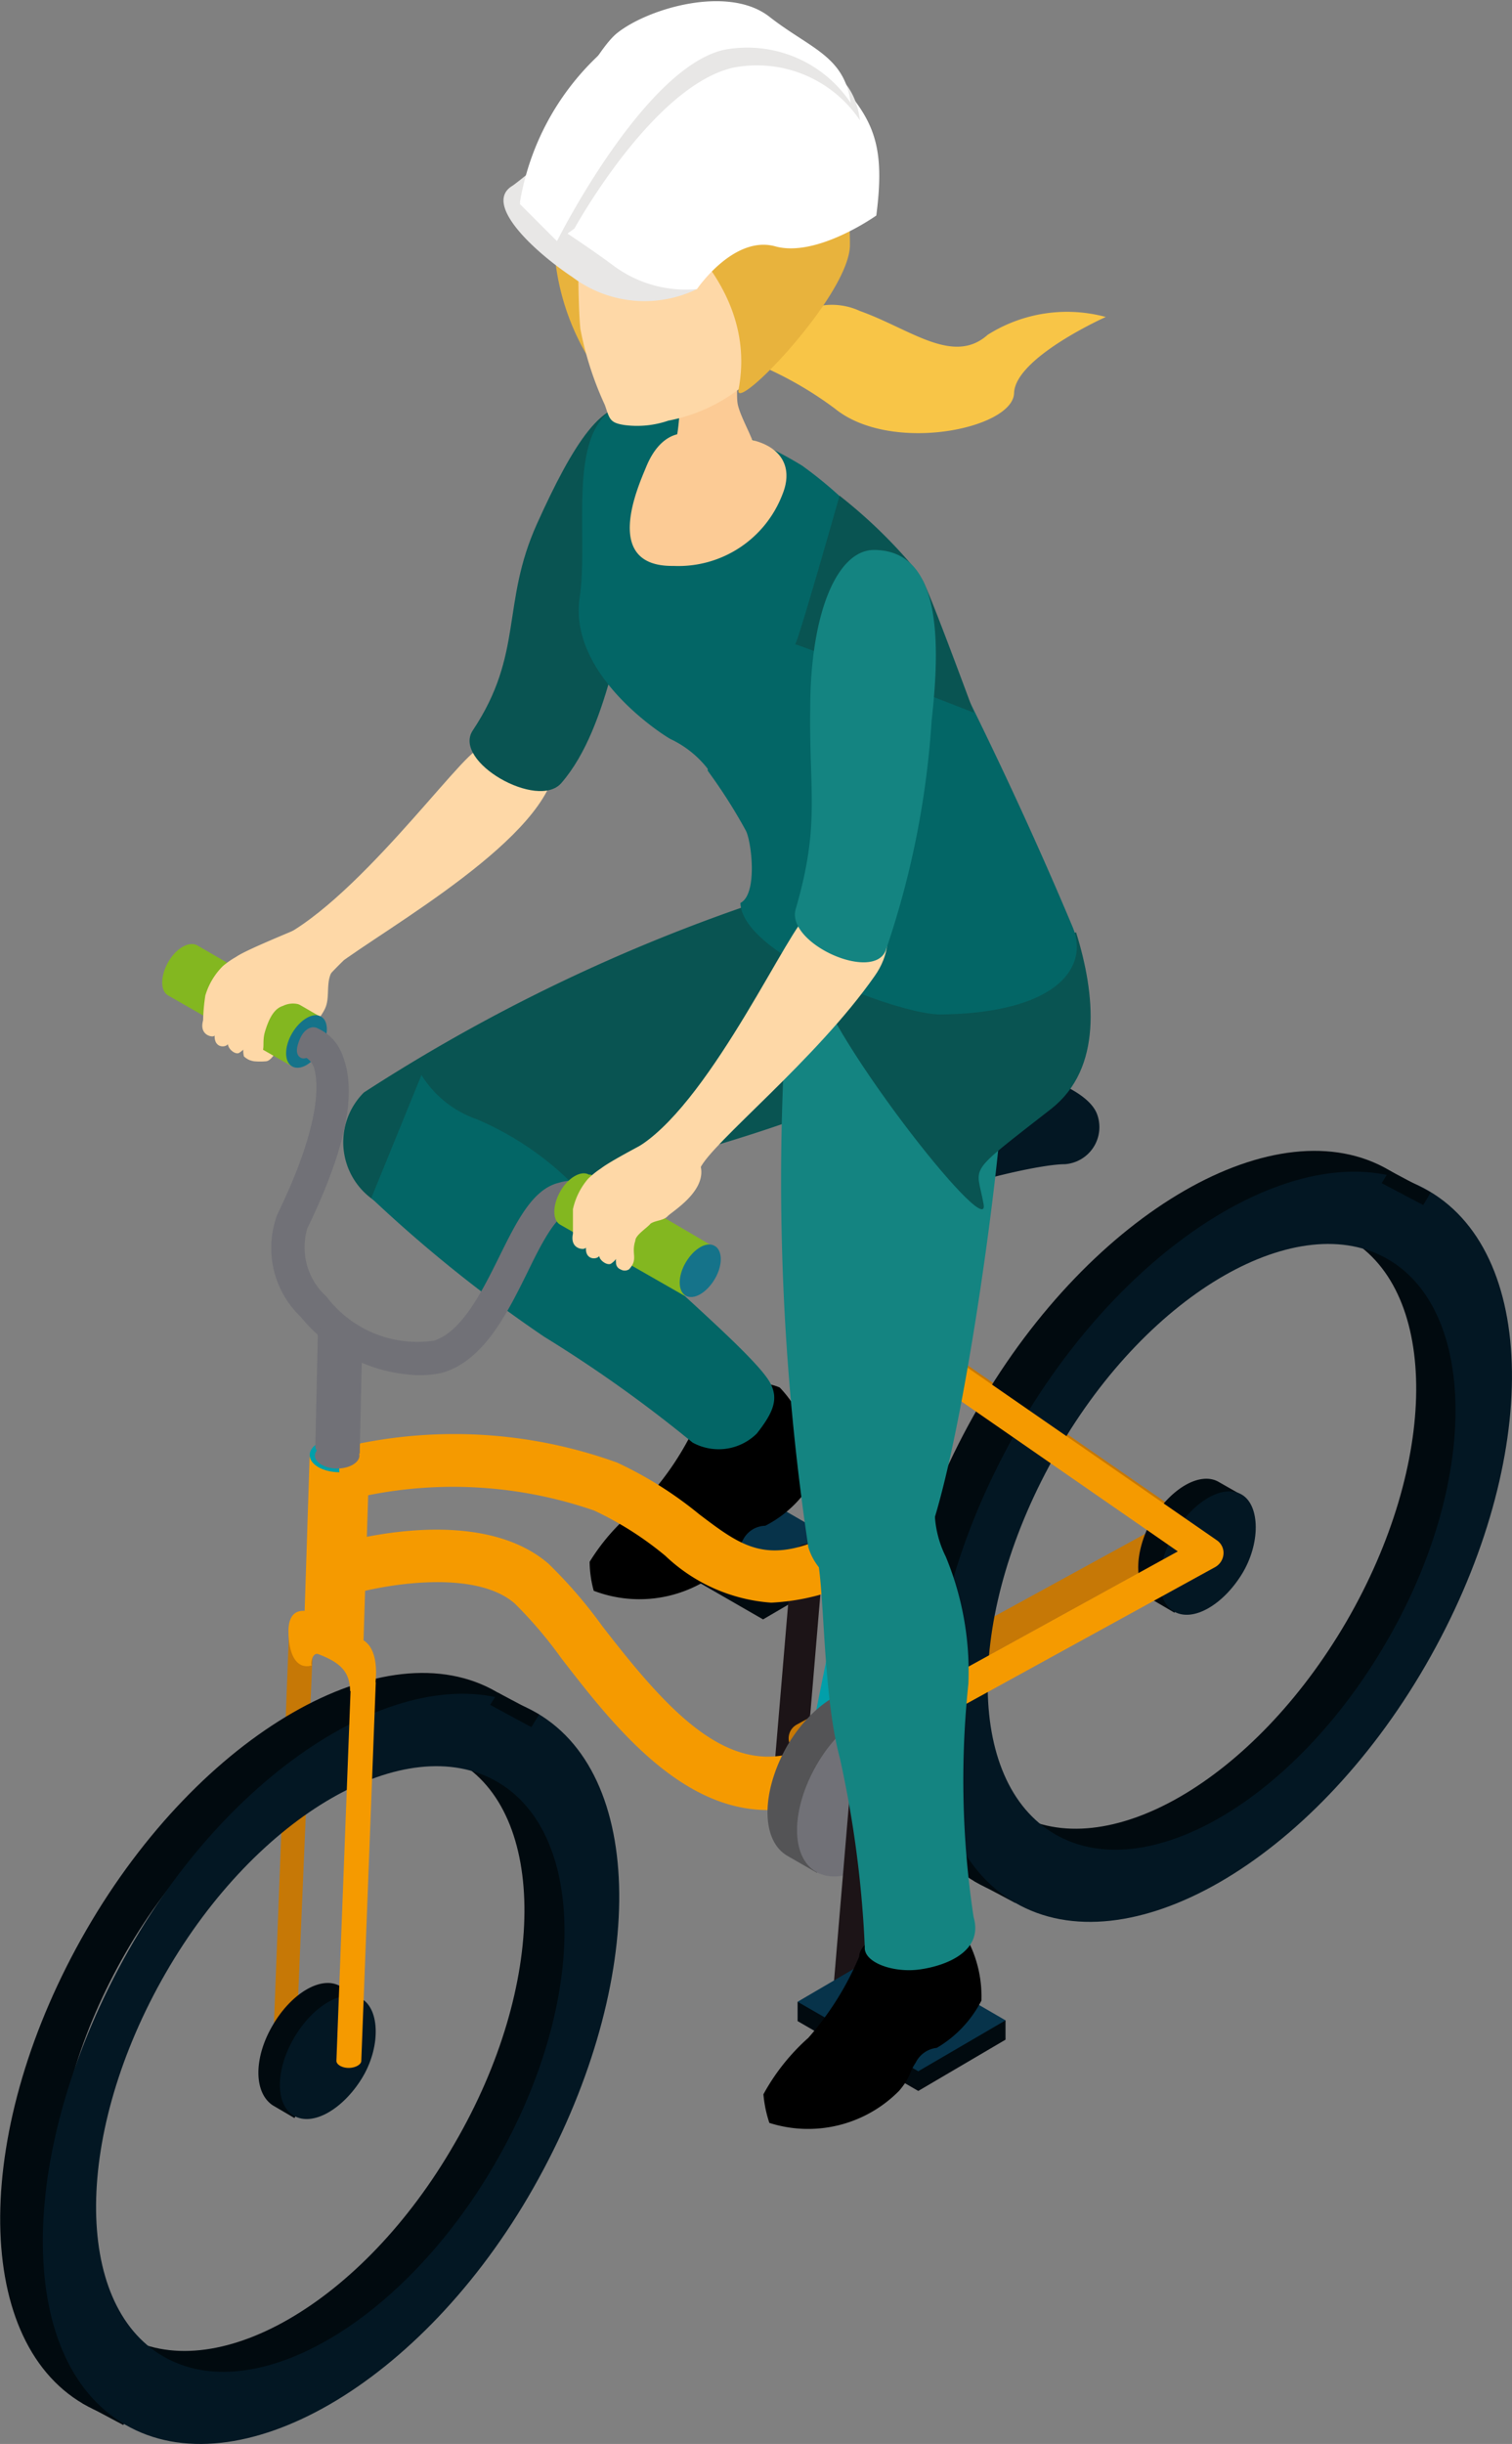 <svg xmlns="http://www.w3.org/2000/svg" viewBox="0 0 40.72 65.77"><rect x="0" y="0" width="40.72" height="65.77" fill="#808080" stroke="none"/><defs><style>.cls-1{fill:#f8c547;}.cls-2{fill:#010a0f;}.cls-3{fill:#07334a;}.cls-4{fill:#1c1417;}.cls-5{fill:#fed8a7;}.cls-6{fill:#83b720;}.cls-7{fill:#15738a;}.cls-8{fill:#c67806;}.cls-9{fill:#031723;}.cls-10{fill:#095452;}.cls-11{fill:#036666;}.cls-12{fill:#019faa;}.cls-13{fill:#f59a00;}.cls-14{fill:#717177;}.cls-15{fill:#545456;}.cls-16{fill:#148481;}.cls-17{fill:#fccb95;}.cls-18{fill:#e8b33d;}.cls-19{fill:#3c2415;}.cls-20{fill:#e8e7e6;}.cls-21{fill:#fff;}</style></defs><g id="Laag_2" data-name="Laag 2"><g id="LOSSE_SVGS" data-name="LOSSE SVGS"><path class="cls-1" d="M21.11,8.75a1.8,1.8,0,0,1,2.05-.38c1.35.48,2.51,1.47,3.44.64a4,4,0,0,1,3.18-.48s-2.44,1.09-2.47,2.05S24,12.22,22.49,11a9.85,9.85,0,0,0-3.15-1.57Z"/><polygon class="cls-2" points="22.91 42.2 22.91 41.68 17.3 41.18 17.3 41.71 20.55 43.58 22.91 42.2"/><polygon class="cls-3" points="22.91 41.68 19.66 39.8 17.3 41.18 20.55 43.06 22.91 41.68"/><path class="cls-4" d="M21.21,48.32h0a.42.42,0,0,1-.38-.46l.5-5.93a.42.42,0,0,1,.84.07l-.5,5.93A.42.42,0,0,1,21.21,48.32Z"/><path class="cls-5" d="M7.65,28c-.15.14-.29.53-.48.56a1.86,1.86,0,0,1-.33,0,.53.53,0,0,1-.27-.13.61.61,0,0,1,0-.3c.06-.11.29,0,.42,0l.21,0,.19.05h0Z"/><path class="cls-5" d="M9,26.06c-.27.32-.08.77-.26,1.11a1.62,1.62,0,0,1-.73.71,1.73,1.73,0,0,1-.42.14.44.44,0,0,1-.34,0c-.34-.25,0-.78.19-1s.42-.47.6-.74Z"/><path class="cls-6" d="M5.31,25.44l0,0c-.22-.12-.57.08-.78.45s-.22.78,0,.9h0l3.34,1.91.77-1.33Z"/><path class="cls-7" d="M8.65,27.36c-.21-.13-.56.07-.78.44s-.22.78,0,.9.56-.08.77-.45S8.86,27.48,8.65,27.36Z"/><path class="cls-5" d="M8,25c-.17.08-1.39.57-1.64.75A2.31,2.31,0,0,0,6,26a1.87,1.87,0,0,0-.47.79,5.05,5.05,0,0,0-.06.67v0c-.09.32.12.42.23.43s.09-.08.08,0c0,.31.28.31.36.21,0,.12.18.28.29.24a.71.71,0,0,0,.15-.12.29.29,0,0,0,0,.09.2.2,0,0,0,.11.2.24.24,0,0,0,.23,0c.28-.26.11-.4.22-.76s.25-.61.48-.68a.61.61,0,0,1,.54,0,11.74,11.74,0,0,1,1.07-1.2C9.45,25.66,8.37,24.71,8,25Z"/><path class="cls-8" d="M21.66,47.2a.42.42,0,0,1-.37-.22.42.42,0,0,1,.17-.57L31,41.19l-6.87-4.75a.42.42,0,0,1,.48-.7l8,5.53-10.7,5.88A.46.46,0,0,1,21.66,47.2Z"/><path class="cls-2" d="M31,40.94c.51-.88,1.32-1.35,1.82-1.06h0l.58.33-.15.26-.09-.06A2.44,2.44,0,0,1,32.85,42a2.39,2.39,0,0,1-1.18,1.08l.11.06-.15.26-.58-.34h0C30.53,42.75,30.53,41.81,31,40.94Z"/><path class="cls-9" d="M33.44,40.22c-.5-.29-1.31.18-1.82,1.05s-.51,1.81,0,2.1,1.31-.18,1.82-1S33.94,40.51,33.44,40.22Z"/><path d="M21,37.34a3.24,3.24,0,0,1,.88,2.52,3.11,3.11,0,0,1-1.27,1.2.69.69,0,0,0-.59.36,4.86,4.86,0,0,1-.49.73,3.45,3.45,0,0,1-3.54.66,3,3,0,0,1-.11-.78,5.56,5.56,0,0,1,1.29-1.45,7.82,7.82,0,0,0,1.5-2.1c.07-.3.5-.53.5-.53A1.45,1.45,0,0,1,21,37.34Z"/><path class="cls-10" d="M22.66,23.58A47.19,47.19,0,0,0,9.8,29.4a1.89,1.89,0,0,0,.6,3.08c1.45.6,13.54-2.58,13.73-3.81S25.38,23.73,22.66,23.58Z"/><path class="cls-11" d="M11.35,28.93a2.86,2.86,0,0,0,1.49,1.19,8.2,8.2,0,0,1,2.83,2c.88,1.25,4.68,4.27,5.09,5.13.2.41.07.76-.38,1.33a1.46,1.46,0,0,1-1.73.24,36.09,36.09,0,0,0-4-2.85A37.21,37.21,0,0,1,10,32.24Z"/><path class="cls-8" d="M7.38,54.41v0c0,.11.15.19.33.19s.33-.08.33-.19H8L8.44,44H7.78Z"/><path class="cls-12" d="M7.78,44c0,.1.15.19.33.19s.34-.08.34-.19-.15-.19-.34-.19S7.78,43.89,7.78,44Z"/><path class="cls-2" d="M7.34,54.51c.51-.88,1.32-1.35,1.82-1.06h0l.58.33-.15.26L9.51,54a2.44,2.44,0,0,1-.36,1.57A2.39,2.39,0,0,1,8,56.64l.11.06L7.93,57l-.58-.34h0C6.83,56.32,6.83,55.38,7.34,54.51Z"/><path class="cls-9" d="M9.74,53.79c-.5-.29-1.31.18-1.82,1.05s-.51,1.81,0,2.1,1.31-.18,1.82-1S10.24,54.08,9.74,53.79Z"/><path class="cls-2" d="M13.39,45.54c-3-1.76-8,1.1-11.06,6.39s-3.11,11-.09,12.76,8-1.09,11.06-6.38S16.42,47.31,13.39,45.54ZM12.24,57.69C9.76,62,5.76,64.27,3.32,62.84s-2.41-6,.07-10.3S9.87,46,12.31,47.39,14.73,53.42,12.24,57.69Z"/><polygon class="cls-2" points="2.21 64.67 3.32 65.26 3.53 64.92 2.42 64.33 2.21 64.67"/><path class="cls-9" d="M14.46,46.1c-3-1.76-8,1.1-11,6.39s-3.12,11-.09,12.76,8-1.09,11-6.38S17.49,47.87,14.46,46.1ZM13.31,58.26c-2.48,4.26-6.48,6.57-8.92,5.15S2,57.37,4.46,53.1s6.48-6.57,8.93-5.15S15.8,54,13.31,58.26Z"/><polygon class="cls-2" points="13.2 45.88 14.31 46.48 14.52 46.14 13.41 45.55 13.2 45.88"/><path class="cls-2" d="M37.41,31.49c-3-1.76-8,1.1-11.06,6.38s-3.12,11-.09,12.77,8-1.1,11.06-6.38S40.43,33.26,37.41,31.49ZM36.26,43.64c-2.49,4.27-6.48,6.58-8.93,5.15s-2.41-6,.07-10.3,6.49-6.58,8.93-5.15S38.74,39.37,36.26,43.64Z"/><polygon class="cls-2" points="26.23 50.62 27.34 51.21 27.55 50.87 26.44 50.28 26.23 50.62"/><path class="cls-9" d="M38.48,32.05c-3-1.76-8,1.1-11.06,6.39s-3.11,11-.09,12.76,8-1.09,11.06-6.38S41.51,33.82,38.48,32.05ZM37.33,44.2c-2.48,4.27-6.48,6.58-8.92,5.16s-2.41-6,.07-10.31S35,32.48,37.4,33.9,39.82,39.94,37.33,44.2Z"/><polygon class="cls-2" points="37.21 31.84 38.33 32.43 38.53 32.09 37.42 31.5 37.21 31.84"/><path class="cls-13" d="M8.18,44.12s0-.13,0-.11c0,.25.36.46.8.46s.81.05.81-.2c0,0,0-.11,0-.12h0l.16-5H8.34Z"/><path class="cls-12" d="M8.34,39.16c0,.25.36.46.8.46s.8-.2.8-.45-.35-.46-.8-.47S8.34,38.91,8.34,39.16Z"/><path class="cls-13" d="M9.06,55.46a0,0,0,0,0,0,0c0,.1.15.19.33.19s.34-.09.34-.19,0,0,0,0h0l.39-10.19H9.45Z"/><path class="cls-14" d="M11.1,37a4.26,4.26,0,0,1-3-1.56,2.56,2.56,0,0,1-.63-2.76c1.17-2.41,1.1-3.48,1-3.9a.52.52,0,0,0-.23-.32l.15-.4.13-.4a1.24,1.24,0,0,1,.7.73c.41,1,.09,2.53-.94,4.66a1.78,1.78,0,0,0,.51,1.84,3.07,3.07,0,0,0,2.89,1.19c.75-.23,1.29-1.3,1.76-2.25s.9-1.83,1.61-2a1.2,1.2,0,0,1,1,.13l-.41.74a.39.39,0,0,0-.33-.07c-.37.12-.77.92-1.11,1.62-.55,1.11-1.17,2.36-2.28,2.69A2.65,2.65,0,0,1,11.1,37Z"/><path class="cls-13" d="M22.43,47.76a.42.42,0,0,1-.37-.22.42.42,0,0,1,.17-.57l9.49-5.22L24.86,37a.41.41,0,0,1-.11-.59.42.42,0,0,1,.59-.1l7.43,5.14a.41.41,0,0,1,.18.37.44.44,0,0,1-.22.35L22.64,47.71A.41.41,0,0,1,22.43,47.76Z"/><path class="cls-13" d="M20.77,43.13a4.61,4.61,0,0,1-2.85-1.26A8.91,8.91,0,0,0,16,40.65a11.63,11.63,0,0,0-6.09-.41.71.71,0,0,1-.29-1.38,12.91,12.91,0,0,1,7,.5,10.41,10.41,0,0,1,2.21,1.39c1.32,1,2,1.51,4.32.13a.7.7,0,1,1,.71,1.21A6,6,0,0,1,20.77,43.13Z"/><path class="cls-13" d="M20.67,48.71c-2.4,0-4.24-2.39-5.55-4.08a11.45,11.45,0,0,0-1.26-1.48c-1.1-.95-3.58-.49-4.45-.23A.7.7,0,1,1,9,41.57c.39-.12,3.9-1.1,5.77.51a12.74,12.74,0,0,1,1.45,1.68c1.88,2.43,3.61,4.34,5.78,3.15a.7.7,0,0,1,.67,1.24A4.15,4.15,0,0,1,20.67,48.71Z"/><path class="cls-12" d="M22.43,48.05l-.14,0a.7.7,0,0,1-.55-.83l2.51-12.4a.7.7,0,1,1,1.38.28l-2.51,12.4A.7.7,0,0,1,22.43,48.05Z"/><path class="cls-14" d="M24.41,34.61s0,0,0,0c0,.19.27.34.61.34s.6-.15.6-.34v0h0l.53-3.3h-1.2Z"/><path class="cls-14" d="M24.94,31.32c0,.19.27.34.61.34s.6-.15.6-.34-.27-.35-.6-.35S25,31.12,24.94,31.32Z"/><path class="cls-9" d="M26.61,28.57s2.56.47,2.93,1.4a1,1,0,0,1-.86,1.36c-1,0-5.23,1.09-5.49,2s-2.62-5.83-2.42-6.17Z"/><path class="cls-13" d="M10.09,45.43s.2-1-.32-1.3-2.07-1.52-2-.13c.06,1.1.68.8.63.81s0-.34.16-.3c.64.24.86.5.87,1Z"/><path class="cls-15" d="M21.19,47c.7-1.2,1.81-1.84,2.5-1.44h0l.79.46-.2.35-.13-.07a3.3,3.3,0,0,1-.49,2.14A3.25,3.25,0,0,1,22.06,50l.15.09L22,50.4l-.8-.46h0l0,0C20.49,49.52,20.5,48.23,21.19,47Z"/><path class="cls-14" d="M24.49,46.06c-.69-.4-1.81.24-2.5,1.44s-.71,2.48,0,2.88,1.8-.25,2.5-1.44S25.17,46.45,24.49,46.06Z"/><path class="cls-4" d="M22.82,54.13h0a.41.41,0,0,1-.39-.45l.5-5.93a.43.43,0,0,1,.46-.39.42.42,0,0,1,.38.46l-.49,5.93A.43.43,0,0,1,22.82,54.13Z"/><polygon class="cls-2" points="27.08 54.89 27.08 54.37 21.48 53.87 21.48 54.39 24.73 56.27 27.08 54.89"/><polygon class="cls-3" points="27.08 54.37 23.84 52.49 21.48 53.87 24.73 55.74 27.08 54.37"/><path class="cls-14" d="M8.49,39s0-.1,0-.09c0,.19.27.35.6.35a1.37,1.37,0,0,0,.6-.15V39h0l.07-3.1H8.56Z"/><path class="cls-14" d="M8.48,39.17c0,.19.27.35.6.35s.6-.16.6-.35-.26-.34-.6-.34S8.48,39,8.48,39.17Z"/><path class="cls-14" d="M8.56,35.89c0,.19.27.35.6.35s.6-.15.6-.34-.27-.35-.6-.35S8.56,35.7,8.56,35.89Z"/><path class="cls-14" d="M8.54,27.67c-.12-.07-.33,0-.45.26s-.13.45,0,.53.33-.05.46-.26S8.66,27.74,8.54,27.67Z"/><path class="cls-5" d="M12.91,20.15c-.48.11-3.44,4.31-5.6,5.2-1.5.62.56,2.19,1.42.94.43-.62,4.9-2.92,6-5C14.78,21.19,15.06,19.7,12.91,20.15Z"/><path class="cls-10" d="M17.35,15.07c-.66,1.47-.88,4.44-2.23,6-.63.74-2.94-.57-2.39-1.41,1.38-2.07.76-3.41,1.73-5.56s1.82-3.5,2.71-3.09S18.32,12.92,17.35,15.07Z"/><path d="M25.43,51.37a3.26,3.26,0,0,1,1,2.47,3.13,3.13,0,0,1-1.2,1.27.72.72,0,0,0-.57.4c-.19.28-.12.37-.44.75a3.44,3.44,0,0,1-3.5.87,3.32,3.32,0,0,1-.16-.77,5.65,5.65,0,0,1,1.21-1.52,7.94,7.94,0,0,0,1.37-2.19c0-.3.47-.56.47-.56A1.45,1.45,0,0,1,25.43,51.37Z"/><path class="cls-16" d="M21.18,27.39a66.73,66.73,0,0,0,.59,14.25,1.62,1.62,0,0,0,2.78.58C25.69,41.16,27.1,30.35,27,29.11,26.75,25.45,22.45,25,21.18,27.39Z"/><path class="cls-10" d="M26.89,25.66,26,23.37l-4.1,2.69c.13,1.51,4.78,7.44,4.59,6.35s-.52-.74,1.82-2.57c1.39-1.09,1.19-3.08.67-4.75Z"/><path class="cls-5" d="M19.06,33.64c-.15.14-.28.53-.48.56a1.86,1.86,0,0,1-.33,0,.53.53,0,0,1-.27-.13.61.61,0,0,1,0-.3c.06-.11.29,0,.42,0l.21,0,.19,0a.11.11,0,0,0,.06,0Z"/><path class="cls-16" d="M25.24,40a2.84,2.84,0,0,0,.23,1.89,8.07,8.07,0,0,1,.61,3.42,24.66,24.66,0,0,0,.14,6.28c.27.92-.73,1.31-1.45,1.41s-1.51-.19-1.48-.6a29.34,29.34,0,0,0-.67-5.08c-.56-2.08-.36-5.59-.78-5.78Z"/><path class="cls-11" d="M28.88,24.93c-2.1-5-4.27-9-4.72-9.83a11.07,11.07,0,0,0-2.56-2.57c-2.12-1.3-4.74-1.82-5.21-1.44-1.08.88-.54,3.43-.78,5-.3,2.08,2.26,3.7,2.45,3.8a2.75,2.75,0,0,1,1,.8h0l0,.05.15.21a14.25,14.25,0,0,1,.88,1.41c.15.3.32,1.7-.15,1.94.05,1.41,4.25,3,5.38,3C28.39,27.27,29.37,26.07,28.88,24.93Z"/><path class="cls-10" d="M24.67,15.34a13.57,13.57,0,0,0-2.06-2s-1.15,4.06-1.2,4,4.82,1.84,4.82,1.84S25.06,16,24.85,15.62Z"/><path class="cls-17" d="M18.25,10.28c-.09.19,0,.5.05.75a4.85,4.85,0,0,1-.15,1.08c-.07.35-.23.73,0,1a1.8,1.8,0,0,0,2,0c.66-.63-.09-1.52-.27-2.18-.08-.28.05-.82-.14-1-.56-.56-1.5.52-1.73.88Z"/><path class="cls-18" d="M15.8,3.93c-.46,0-.85,1.82-.88,2.67a6.49,6.49,0,0,0,.91,3c.55.75,1.86.28,2.45-.7Z"/><path class="cls-5" d="M21.08,4.27c-.62-1.16-2.2-.64-3.51-.53s-1.76.63-2,3.06c0,.12,0,1.45.06,2.05a8.76,8.76,0,0,0,.66,2.05c.13.37.12.48.54.54A2.59,2.59,0,0,0,18,11.32a4.53,4.53,0,0,0,1.93-.87,3.87,3.87,0,0,0,.78-2C21,7.29,21.66,5.36,21.08,4.27Z"/><path class="cls-18" d="M16.85,4.34A3.74,3.74,0,0,0,18.76,7.5c-.39-.25-.35-.85-.43-1.26.31.44,2,1.93,1.56,4.24-.15.71,3-2.54,3-3.89,0-1.59-.38-3.47-2.08-3.9a4.36,4.36,0,0,0-3.33.68,1.41,1.41,0,0,0-.52,1.73Z"/><path class="cls-19" d="M17.21,4.66A3.7,3.7,0,0,0,16,5.22a2,2,0,0,0-.83.88c.1-.44,0-.92.13-1.37.24-.9.21-1,1.17-1.62s4.18-1.5,4.26-.44Z"/><path class="cls-6" d="M15.91,31.61l-.05,0c-.21-.12-.56.08-.77.45s-.22.78,0,.9h0l3.34,1.91.77-1.33Z"/><path class="cls-7" d="M19.25,33.53c-.22-.13-.56.07-.78.44s-.22.78,0,.9.56-.08.78-.45S19.46,33.65,19.25,33.53Z"/><path class="cls-5" d="M21.76,24.63c-.45.2-2.54,4.89-4.49,6.18-1.34.9,1,2,1.58.64.3-.68,3.14-2.94,4.71-5.19C24.33,25.17,23.83,23.7,21.76,24.63Z"/><path class="cls-16" d="M25.09,19.39a23.73,23.73,0,0,1-1.24,6.2c-.36.84-2.69-.21-2.42-1.13.66-2.26.36-3.13.39-5.37,0-2.61.73-4.28,1.71-4.29C25.32,14.8,25.34,17.17,25.09,19.39Z"/><path class="cls-5" d="M17.58,30.65c-.17.09-1.15.6-1.39.79a2.39,2.39,0,0,0-.35.28,1.87,1.87,0,0,0-.41.82c0,.24,0,.42,0,.66v0c-.07.33.15.41.26.41s.08-.08.09,0c0,.3.29.29.36.19,0,.11.2.26.31.21a.54.54,0,0,0,.14-.13.28.28,0,0,0,0,.09.19.19,0,0,0,.12.19.22.22,0,0,0,.23,0c.26-.28.05-.41.17-.77,0-.15.31-.34.41-.46h0c.13-.09.35-.08.46-.2s1-.64.9-1.29C18.82,31.15,17.93,30.37,17.58,30.65Z"/><path class="cls-5" d="M17,34l0,0h0Z"/><path class="cls-17" d="M18.4,11.67s-.61-.06-1,.9c-.2.49-1.21,2.69.74,2.66a3,3,0,0,0,2.93-1.92c.32-.78-.06-1.39-1.1-1.52Z"/><path class="cls-20" d="M18.77,7.78a3.24,3.24,0,0,1-3.35-.32C14.37,6.76,13,5.48,13.8,5c.17-.11,1.31-1.06,1.31-1.06Z"/><path class="cls-21" d="M23.6,5.8S22,6.94,20.88,6.63s-2.11,1.15-2.11,1.15a3.27,3.27,0,0,1-2.22-.61C15.49,6.38,14,5.46,14,5.46a7,7,0,0,1,2.15-4c1.72-1.28,4-1.71,6,.26C23.47,3.09,23.87,3.71,23.6,5.8Z"/><path class="cls-20" d="M23.16,3.24a3.34,3.34,0,0,0-3.41-1.42c-2.17.49-4.28,4.33-4.28,4.33L15,6.49l-1-1a27.59,27.59,0,0,1,2.87-4.12C17.69.67,19.82,0,21,.89S23,2,23.16,3.24Z"/><path class="cls-21" d="M22.91,2.77A3.35,3.35,0,0,0,19.5,1.34C17.33,1.83,15,6.49,15,6.49l-1-1s1.78-3.93,2.62-4.6,3-1.3,4.1-.44S22.74,1.5,22.91,2.77Z"/></g></g></svg>